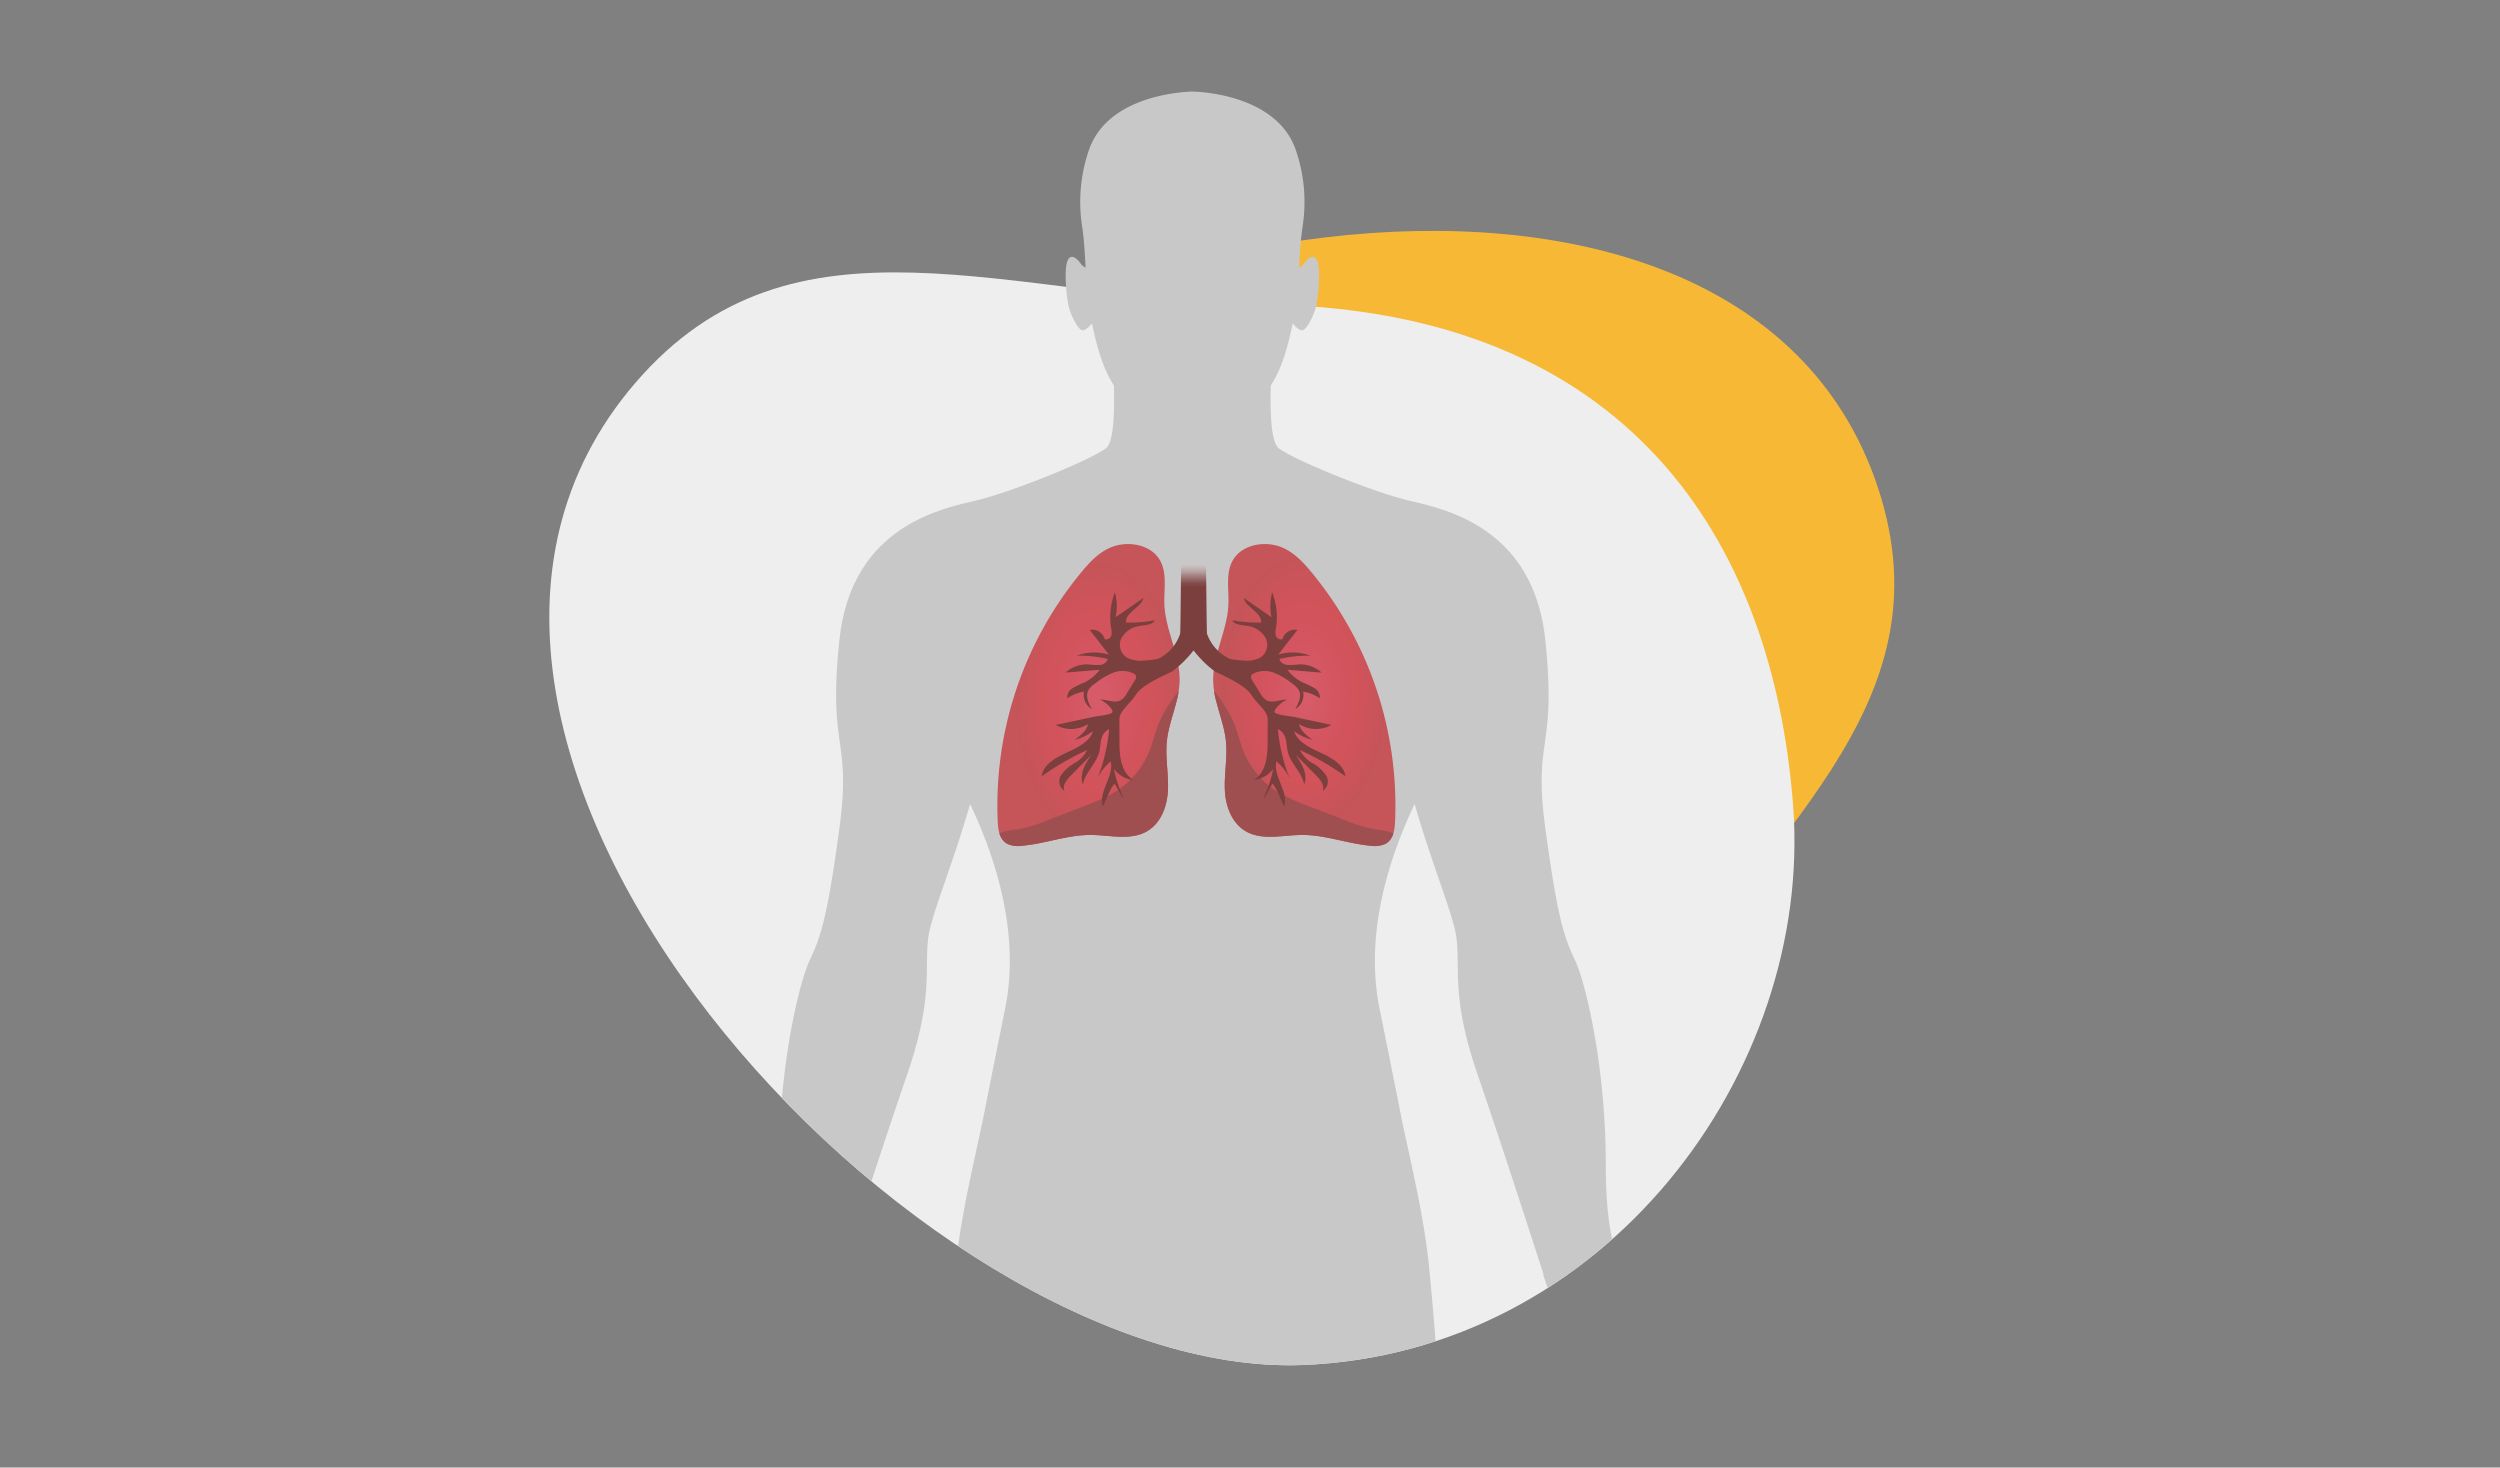 <svg xmlns="http://www.w3.org/2000/svg" xmlns:xlink="http://www.w3.org/1999/xlink" width="632" height="371" viewBox="0 0 632 371">
  <rect x="0" y="0" width="632" height="371" fill="#808080" stroke="none"/>
  <defs>
    <clipPath id="clip-path">
      <rect id="Rectangle_3826" data-name="Rectangle 3826" width="632" height="371" transform="translate(-89.142 123.082)" fill="#fff" stroke="#707070" stroke-width="1"/>
    </clipPath>
    <clipPath id="clip-path-2">
      <path id="Path_5008" data-name="Path 5008" d="M434.61,593.052C511.073,590.131,563.8,518.942,558.682,451.6s-60.72-202.185-151.063-203.911c-66.407-1.27-101.506,50.409-141.643,97.1C188.032,435.472,337.536,596.759,434.61,593.052Z" transform="translate(-244.249 -247.665)" fill="none"/>
    </clipPath>
    <clipPath id="clip-path-3">
      <rect id="Rectangle_3814" data-name="Rectangle 3814" width="313.304" height="405.799" fill="none"/>
    </clipPath>
    <radialGradient id="radial-gradient" cx="0.554" cy="0.526" r="0.454" gradientUnits="objectBoundingBox">
      <stop offset="0" stop-color="#dd2b40"/>
      <stop offset="0.492" stop-color="#d81f2e"/>
      <stop offset="0.624" stop-color="#d61f29"/>
      <stop offset="0.652" stop-color="#d61f28"/>
      <stop offset="0.988" stop-color="#c32027"/>
      <stop offset="1" stop-color="#c32127"/>
    </radialGradient>
    <radialGradient id="radial-gradient-2" cx="0.5" cy="0.5" r="0.45" xlink:href="#radial-gradient"/>
    <linearGradient id="linear-gradient" x1="0.5" y1="-0.018" x2="0.5" y2="0.177" gradientUnits="objectBoundingBox">
      <stop offset="0" stop-color="#fff" stop-opacity="0"/>
      <stop offset="0.176" stop-color="#b79190" stop-opacity="0.431"/>
      <stop offset="0.338" stop-color="#834241" stop-opacity="0.745"/>
      <stop offset="0.48" stop-color="#641111" stop-opacity="0.933"/>
      <stop offset="0.586" stop-color="#590100"/>
    </linearGradient>
  </defs>
  <g id="lungs_image" data-name="lungs image" transform="translate(89.142 -123.082)" clip-path="url(#clip-path)">
    <g id="Layer_21" data-name="Layer 21" transform="translate(-194.524 -124.893)">
      <path id="Path_5005" data-name="Path 5005" d="M336.239,457.666c-35.281,63.983-3.028,142.187,54.579,171.174s122.876,27.136,168.8-45.911c33.754-53.694,81.2-85.059,62.774-140.895C586.613,333.6,381.03,376.435,336.239,457.666Z" transform="translate(-42.253 -70.74)" fill="#f7b935"/>
      <path id="Path_5006" data-name="Path 5006" d="M434.61,676.439c76.463-2.921,129.192-74.109,124.071-141.452S516.633,410.092,426.29,408.366c-66.407-1.27-120.178-26.882-160.315,19.813C188.032,518.859,337.536,680.146,434.61,676.439Z" transform="translate(0 -83.387)" fill="#eee"/>
      <g id="Group_21307" data-name="Group 21307" transform="translate(244.249 247.665)">
        <g id="Group_21306" data-name="Group 21306" transform="translate(0 0)" clip-path="url(#clip-path-2)">
          <g id="Group_21305" data-name="Group 21305" transform="translate(11.498 13.172)">
            <g id="Group_21304" data-name="Group 21304" clip-path="url(#clip-path-3)">
              <path id="Path_5007" data-name="Path 5007" d="M572.154,625.452c-2.884-2.015-6.385-4.174-12.532-11.638a33.84,33.84,0,0,0-14.147-9.653,12.536,12.536,0,0,1-2.853-1.337c-1.763-1.256-2.059-3.864-2.54-5.834-.476-1.949-.848-3.927-1.372-5.863-1.058-3.907-2.013-10.116-2.013-20.5,0-24.607-5.057-45.844-7.753-51.574s-4.382-10.113-7.528-33.371,2.921-19.439,0-47.529-24.495-33.034-34.158-35.281S457.818,392.481,454,389.56c-1.884-1.44-2.182-8.771-2-15.831,2.95-4.532,4.481-10.515,5.552-15.743.464.591,1.433,1.684,2.309,1.752,1.2.092,2.96-3.7,3.515-5.735s1.3-8.972.462-11.562-2.775-.555-3.422.462a3.568,3.568,0,0,1-1.24,1.008c.181-3.425.353-6.848.849-10.247a40.281,40.281,0,0,0-1.739-19.612c-4.793-13.637-23.5-14.589-26.1-14.656h-.006c-2.6.067-21.305,1.019-26.1,14.656a40.281,40.281,0,0,0-1.739,19.612c.5,3.4.667,6.822.849,10.247a3.57,3.57,0,0,1-1.241-1.008c-.647-1.017-2.59-3.052-3.422-.462s-.092,9.527.462,11.562,2.313,5.827,3.515,5.735c.876-.068,1.845-1.161,2.309-1.752,1.072,5.228,2.6,11.211,5.552,15.743.181,7.06-.117,14.39-2,15.831-3.82,2.921-23.6,11.068-33.259,13.315s-31.237,7.191-34.158,35.281,3.146,24.27,0,47.529-4.832,27.641-7.528,33.371-7.753,26.967-7.753,51.574c0,10.381-.955,16.59-2.013,20.5-.525,1.937-.9,3.914-1.372,5.863-.481,1.97-.777,4.578-2.54,5.834a12.531,12.531,0,0,1-2.854,1.337,33.845,33.845,0,0,0-14.147,9.653c-6.147,7.464-9.649,9.623-12.532,11.638s-1.941,7.134,4.647,5.637,10.944-9.849,12.566-9.356-1.8,12.869-3.16,17.045-2.678,9.189-3.544,11.742-1.82,7.261.112,9.87,4.683-.758,6.586-7.471,5.819-18.7,5.819-18.7-2.158,10.115-3.748,16.242-5.7,13.959-2.191,16.91c1.849,1.555,4.036-.423,5.262-3.381,1.241-2.993,2.774-7.978,2.885-8.46,1.16-5,4.578-18.75,4.578-18.75s-2.209,11.527-3.506,16.993c-.726,3.056-2.427,7.031-2.421,9.5a2.618,2.618,0,0,0,3.547,2.652c1.813-.541,3.423-4.62,4.486-8.944,1.089-4.429,2.726-12.48,3.715-16.271.375-1.436,1-2.859.962-1.778-.091,2.336-1.905,8.726-2.5,11.921-.749,4.049-.61,6.911,1.3,7.146,1.2.147,2.251-.156,3.278-1.931,1.179-2.037,2.346-7.405,3.188-11.194,1.366-6.139,3.247-11.789,4.039-17.307s1.933-16.789,2.783-20.484,2.588-8.515,2.588-8.515l-.121-.014c3.349-10.383,11.43-35.322,16.666-50.508,6.742-19.551,4.382-26.293,5.393-34.72.656-5.467,6.418-19.165,10.57-33.819,6.286,13.167,12.748,32.559,8.874,51.685-6.805,33.6-4.678,23.818-6.805,33.6-2.345,10.787-4.716,21.37-5.781,32.4-2.38,24.643-4.232,49.6-.319,74,1.427,8.9,6.6,60.421,6.278,62.2-1.221,6.714-5.188,20.751-6.714,28.685s-.75,19.835-.14,41.5,3.357,38.45,4.272,50.351c.786,10.216-.715,36.332-1.156,43.523a14.2,14.2,0,0,1-.715,3.695,70.469,70.469,0,0,1-3.932,9.545c-2.969,5.71-9.822,16.445-12.106,18.729s-5.967,7.794-2.512,9.364c1.211.551,1.827.029,1.827.029-.457,1.8.337,3.7,1.427,4.226a4.265,4.265,0,0,0,2,.314,3.83,3.83,0,0,0,5.139,3.084s.868,3.06,3.52,3.2a5.948,5.948,0,0,0,2.561-.314c.749-.3,1.576-1.158,2.476-3.285,0,0-.677,2.742,2.692,4.055s7.366-.229,9.421-4.568,1.827-5.139,3.541-8.908.914-13.59,2.17-17.587,4.91-5.367,5.253-8.679a45.373,45.373,0,0,0-.177-9.367c.079-.021.238-14.936.238-14.936l.431-6.656a249.233,249.233,0,0,1,3.872-30.654c3.247-17,7.758-45.168,9.124-62.247,1.831-22.887,3.967-42.111,5.187-45.773.055-.164.131-.4.225-.688a219.446,219.446,0,0,0,9.426-43.063c.523-4.623,1.006-9.727,1.385-15.209,1.659-24.065.9-37.164,5.209-37.793,4.306.628,3.55,13.728,5.21,37.793.378,5.482.861,10.586,1.383,15.209A219.51,219.51,0,0,0,448.2,740.03c.095.291.171.525.226.688,1.22,3.662,3.357,22.887,5.187,45.773,1.366,17.079,5.877,45.248,9.124,62.247a249.327,249.327,0,0,1,3.871,30.654l.432,6.656s.159,14.915.238,14.936a45.379,45.379,0,0,0-.177,9.367c.343,3.312,4,4.682,5.254,8.679s.457,13.818,2.17,17.587,1.484,4.568,3.54,8.908,6.053,5.882,9.422,4.568,2.692-4.055,2.692-4.055c.9,2.127,1.726,2.984,2.476,3.285a5.95,5.95,0,0,0,2.561.314c2.652-.138,3.52-3.2,3.52-3.2a3.83,3.83,0,0,0,5.139-3.084,4.263,4.263,0,0,0,2-.314c1.09-.527,1.885-2.427,1.428-4.226,0,0,.616.522,1.827-.029,3.455-1.57-.229-7.08-2.512-9.364s-9.136-13.019-12.106-18.729a70.466,70.466,0,0,1-3.932-9.545,14.2,14.2,0,0,1-.715-3.7c-.441-7.191-1.942-33.307-1.156-43.523.915-11.9,3.662-28.685,4.272-50.351s1.386-33.567-.14-41.5-5.493-21.971-6.714-28.685c-.324-1.784,4.851-53.306,6.278-62.2,3.912-24.4,2.061-49.353-.319-74-1.065-11.03-3.436-21.614-5.781-32.4-2.126-9.783,0,0-6.805-33.6-3.873-19.126,2.588-38.518,8.875-51.685,4.152,14.654,9.914,28.352,10.57,33.819,1.011,8.427-1.348,15.169,5.393,34.72,5.236,15.186,13.317,40.125,16.666,50.508l-.121.014s1.737,4.821,2.588,8.515,1.993,14.966,2.784,20.484,2.673,11.168,4.038,17.307c.842,3.789,2.01,9.157,3.188,11.194,1.027,1.776,2.079,2.079,3.278,1.931,1.907-.235,2.045-3.1,1.3-7.146-.591-3.194-2.4-9.585-2.5-11.921-.042-1.081.588.341.962,1.778.989,3.79,2.626,11.842,3.715,16.271,1.063,4.325,2.673,8.4,4.486,8.944a2.619,2.619,0,0,0,3.548-2.652c.006-2.465-1.7-6.44-2.421-9.5-1.3-5.466-3.506-16.993-3.506-16.993s3.418,13.75,4.578,18.75c.112.482,1.645,5.467,2.885,8.46,1.227,2.958,3.414,4.936,5.262,3.381,3.51-2.952-.6-10.783-2.191-16.91s-3.748-16.242-3.748-16.242,3.915,11.985,5.819,18.7,4.653,10.08,6.586,7.471.98-7.317.113-9.87-2.185-7.567-3.544-11.742-4.782-16.552-3.16-17.045,5.977,7.86,12.565,9.356S575.038,627.468,572.154,625.452Z" transform="translate(-281.118 -289.113)" fill="#c8c8c8"/>
            </g>
          </g>
        </g>
      </g>
      <g id="Group_21310" data-name="Group 21310" transform="translate(357.493 385.517)" opacity="0.69" style="mix-blend-mode: multiply;isolation: isolate">
        <g id="Group_21308" data-name="Group 21308">
          <path id="Path_5009" data-name="Path 5009" d="M531.371,624.568c3.932-1.964,5.583-6.468,5.78-10.617s-.7-8.311-.268-12.445c.53-5.083,3.047-9.891,3.211-15,.214-6.639-3.564-12.9-3.838-19.537-.162-3.945.841-8.241-1.383-11.6-2.46-3.717-8.288-4.612-12.494-2.681-2.98,1.368-5.213,3.806-7.227,6.267a92.6,92.6,0,0,0-21.019,63.063c.108,2.04.485,4.393,2.367,5.444a6.655,6.655,0,0,0,3.818.5c5.825-.52,11.424-2.741,17.276-2.728C522.256,625.244,527.262,626.62,531.371,624.568Z" transform="translate(-494.01 -551.7)" fill="url(#radial-gradient)"/>
          <path id="Path_5010" data-name="Path 5010" d="M539.948,636.345a12.673,12.673,0,0,0,.562-2.684,35.214,35.214,0,0,0-5.131,8.385c-.961,2.5-1.527,5.129-2.6,7.589a21.473,21.473,0,0,1-8.329,9.5,46.489,46.489,0,0,1-7.863,3.614l-9.169,3.545a35.975,35.975,0,0,1-7.875,2.369,17.451,17.451,0,0,0-4.346.923,4.288,4.288,0,0,0,1.953,2.677,6.655,6.655,0,0,0,3.818.5c5.825-.52,11.424-2.741,17.276-2.728,4.663.01,9.668,1.386,13.778-.666,3.932-1.964,5.583-6.468,5.78-10.617s-.7-8.311-.268-12.445C537.883,642.92,539.115,639.656,539.948,636.345Z" transform="translate(-494.657 -596.499)" fill="#8e191c"/>
        </g>
        <g id="Group_21309" data-name="Group 21309" transform="translate(54.585)">
          <path id="Path_5011" data-name="Path 5011" d="M623.13,624.568c-3.932-1.964-5.583-6.468-5.78-10.617s.7-8.311.268-12.445c-.531-5.083-3.047-9.891-3.211-15-.214-6.639,3.564-12.9,3.839-19.537.162-3.945-.841-8.241,1.383-11.6,2.459-3.717,8.288-4.612,12.494-2.681,2.98,1.368,5.213,3.806,7.226,6.267a92.6,92.6,0,0,1,21.019,63.063c-.108,2.04-.484,4.393-2.367,5.444a6.655,6.655,0,0,1-3.818.5c-5.825-.52-11.424-2.741-17.276-2.728C632.244,625.244,627.239,626.62,623.13,624.568Z" transform="translate(-614.398 -551.7)" fill="url(#radial-gradient-2)"/>
          <path id="Path_5012" data-name="Path 5012" d="M615.477,636.345a12.673,12.673,0,0,1-.562-2.684,35.218,35.218,0,0,1,5.132,8.385c.961,2.5,1.527,5.129,2.6,7.589a21.476,21.476,0,0,0,8.33,9.5,46.471,46.471,0,0,0,7.862,3.614l9.169,3.545a35.976,35.976,0,0,0,7.874,2.369,17.452,17.452,0,0,1,4.346.923,4.286,4.286,0,0,1-1.952,2.677,6.656,6.656,0,0,1-3.818.5c-5.825-.52-11.424-2.741-17.276-2.728-4.663.01-9.669,1.386-13.778-.666-3.932-1.964-5.583-6.468-5.781-10.617s.7-8.311.268-12.445C617.543,642.92,616.311,639.656,615.477,636.345Z" transform="translate(-614.676 -596.499)" fill="#8e191c"/>
        </g>
        <path id="Path_5013" data-name="Path 5013" d="M587.23,613.091a7.744,7.744,0,0,1-3.168-3.285,66.658,66.658,0,0,1,11.492,6.629c-.306-2.819-3.372-4.641-6.174-5.929s-5.964-2.776-6.8-5.505a12.177,12.177,0,0,0,4.642,2.195c-1.472-1.072-3.043-2.291-3.373-3.97a7.92,7.92,0,0,0,8.164.21l-9.617-2.047c-.79-.168-4.687-.5-4.743-1.234a1.469,1.469,0,0,1,.406-.963,7.594,7.594,0,0,1,2.785-2.177c-1.75-.019-3.6.988-5.146.244a4.3,4.3,0,0,1-1.656-1.779l-1.991-3.223c-.256-.415-.517-.917-.287-1.344a1.347,1.347,0,0,1,.559-.487,6.551,6.551,0,0,1,5.251-.15,17.875,17.875,0,0,1,4.517,2.71,5.723,5.723,0,0,1,1.626,1.583c.877,1.519.016,3.347-.84,4.876a4.208,4.208,0,0,0,2-4.423,10.6,10.6,0,0,1,4.214,1.689,2.646,2.646,0,0,0-1.324-2.549,20.193,20.193,0,0,0-2.89-1.408,10.719,10.719,0,0,1-3.986-3.26l8.64.722a7.973,7.973,0,0,0-5.7-2.072,18.929,18.929,0,0,1-2.887.136,2.272,2.272,0,0,1-2.1-1.52,31.689,31.689,0,0,1,7.889-.815,12.828,12.828,0,0,0-8.163-.28l4.864-6.256a3.314,3.314,0,0,0-3.812,2.369,1.387,1.387,0,0,1-1.643-.868,3.687,3.687,0,0,1,.018-1.9,17.218,17.218,0,0,0-.952-9.089,13.187,13.187,0,0,0-.16,6.288l-7.051-4.873c.615,2.477,4.694,3.712,4.4,6.237a37.82,37.82,0,0,1-7.271-.576c.6,1.163,2.361,1.194,3.762,1.411a6.2,6.2,0,0,1,4.7,3.124,3.85,3.85,0,0,1-1.413,4.9,7.687,7.687,0,0,1-4.31.724,20.365,20.365,0,0,1-3.3-.392,10.986,10.986,0,0,1-5.832-6.384c-.109-.3-.2-17.352-.293-17.657h-6.21c-.088.306-.184,17.356-.293,17.657a10.784,10.784,0,0,1-5.476,6.311,19.448,19.448,0,0,1-3.661.465,7.686,7.686,0,0,1-4.31-.724,3.851,3.851,0,0,1-1.413-4.9,6.2,6.2,0,0,1,4.7-3.124c1.4-.217,3.165-.248,3.762-1.411a37.825,37.825,0,0,1-7.272.576c-.291-2.526,3.789-3.76,4.4-6.237l-7.051,4.873a13.2,13.2,0,0,0-.161-6.288,17.214,17.214,0,0,0-.952,9.089,3.68,3.68,0,0,1,.018,1.9,1.388,1.388,0,0,1-1.644.868,3.313,3.313,0,0,0-3.812-2.369l4.865,6.256a12.829,12.829,0,0,0-8.163.28,31.688,31.688,0,0,1,7.889.815,2.272,2.272,0,0,1-2.1,1.52,18.942,18.942,0,0,1-2.888-.136,7.97,7.97,0,0,0-5.7,2.072l8.64-.722a10.719,10.719,0,0,1-3.986,3.26,20.166,20.166,0,0,0-2.89,1.408,2.646,2.646,0,0,0-1.325,2.549,10.6,10.6,0,0,1,4.213-1.689,4.21,4.21,0,0,0,2,4.423c-.856-1.529-1.717-3.357-.84-4.876a5.725,5.725,0,0,1,1.626-1.583,17.867,17.867,0,0,1,4.517-2.71,6.551,6.551,0,0,1,5.251.15,1.345,1.345,0,0,1,.559.487c.231.427-.03.929-.287,1.344l-1.991,3.223a4.3,4.3,0,0,1-1.655,1.779c-1.543.744-3.4-.264-5.147-.244a7.6,7.6,0,0,1,2.785,2.177,1.471,1.471,0,0,1,.406.963c-.055.73-3.953,1.066-4.743,1.234l-9.617,2.047a7.92,7.92,0,0,0,8.164-.21c-.33,1.679-1.9,2.9-3.374,3.97A12.176,12.176,0,0,0,531.752,605c-.841,2.729-4,4.218-6.805,5.505s-5.867,3.11-6.173,5.929a66.686,66.686,0,0,1,11.492-6.629,7.745,7.745,0,0,1-3.168,3.285,10.3,10.3,0,0,0-3.436,3.1,2.839,2.839,0,0,0,.879,3.927c-.622-1.367.548-2.819,1.64-3.921l5.168-5.214c-1.557,2.271-3.173,4.97-2.144,7.474.56-2.963,3.365-5.238,4.116-8.166.271-1.057.262-2.159.528-3.216a3.58,3.58,0,0,1,1.995-2.568,45.562,45.562,0,0,1-3,12.517,12.631,12.631,0,0,1,3.387-4.38c.856,3.833-3.177,7.648-1.982,11.406.79-1.5,1.782-4.468,2.948-5.759.545.628,1.848,3.7,2.224,3.7l-.771-2.03a24.8,24.8,0,0,1-1.6-5.4,6.861,6.861,0,0,0,4.865,2.794c-3.168-2.041-3.475-6.1-3.483-9.612q-.006-2.878-.013-5.755c0-2.048,2.955-4.192,4.024-6,1.466-2.477,6.452-4.717,9.235-6a27.531,27.531,0,0,0,5.485-5.4,27.54,27.54,0,0,0,5.485,5.4c2.7,1.236,7.818,3.6,9.235,6,1.069,1.808,4.029,3.952,4.024,6q-.007,2.878-.013,5.755c-.008,3.508-.316,7.571-3.484,9.612a6.861,6.861,0,0,0,4.865-2.794,24.776,24.776,0,0,1-1.6,5.4q-.386,1.015-.772,2.03c.377,0,1.679-3.069,2.224-3.7,1.166,1.291,2.158,4.255,2.948,5.759,1.194-3.759-2.839-7.574-1.983-11.406a12.615,12.615,0,0,1,3.387,4.38,45.613,45.613,0,0,1-3-12.517,3.58,3.58,0,0,1,2,2.568c.266,1.058.257,2.16.528,3.216.751,2.929,3.557,5.2,4.117,8.166,1.029-2.5-.586-5.2-2.145-7.474l5.169,5.214c1.092,1.1,2.262,2.554,1.64,3.921a2.839,2.839,0,0,0,.88-3.927A10.291,10.291,0,0,0,587.23,613.091Z" transform="translate(-507.546 -557.721)" fill="url(#linear-gradient)"/>
      </g>
    </g>
  </g>
</svg>
